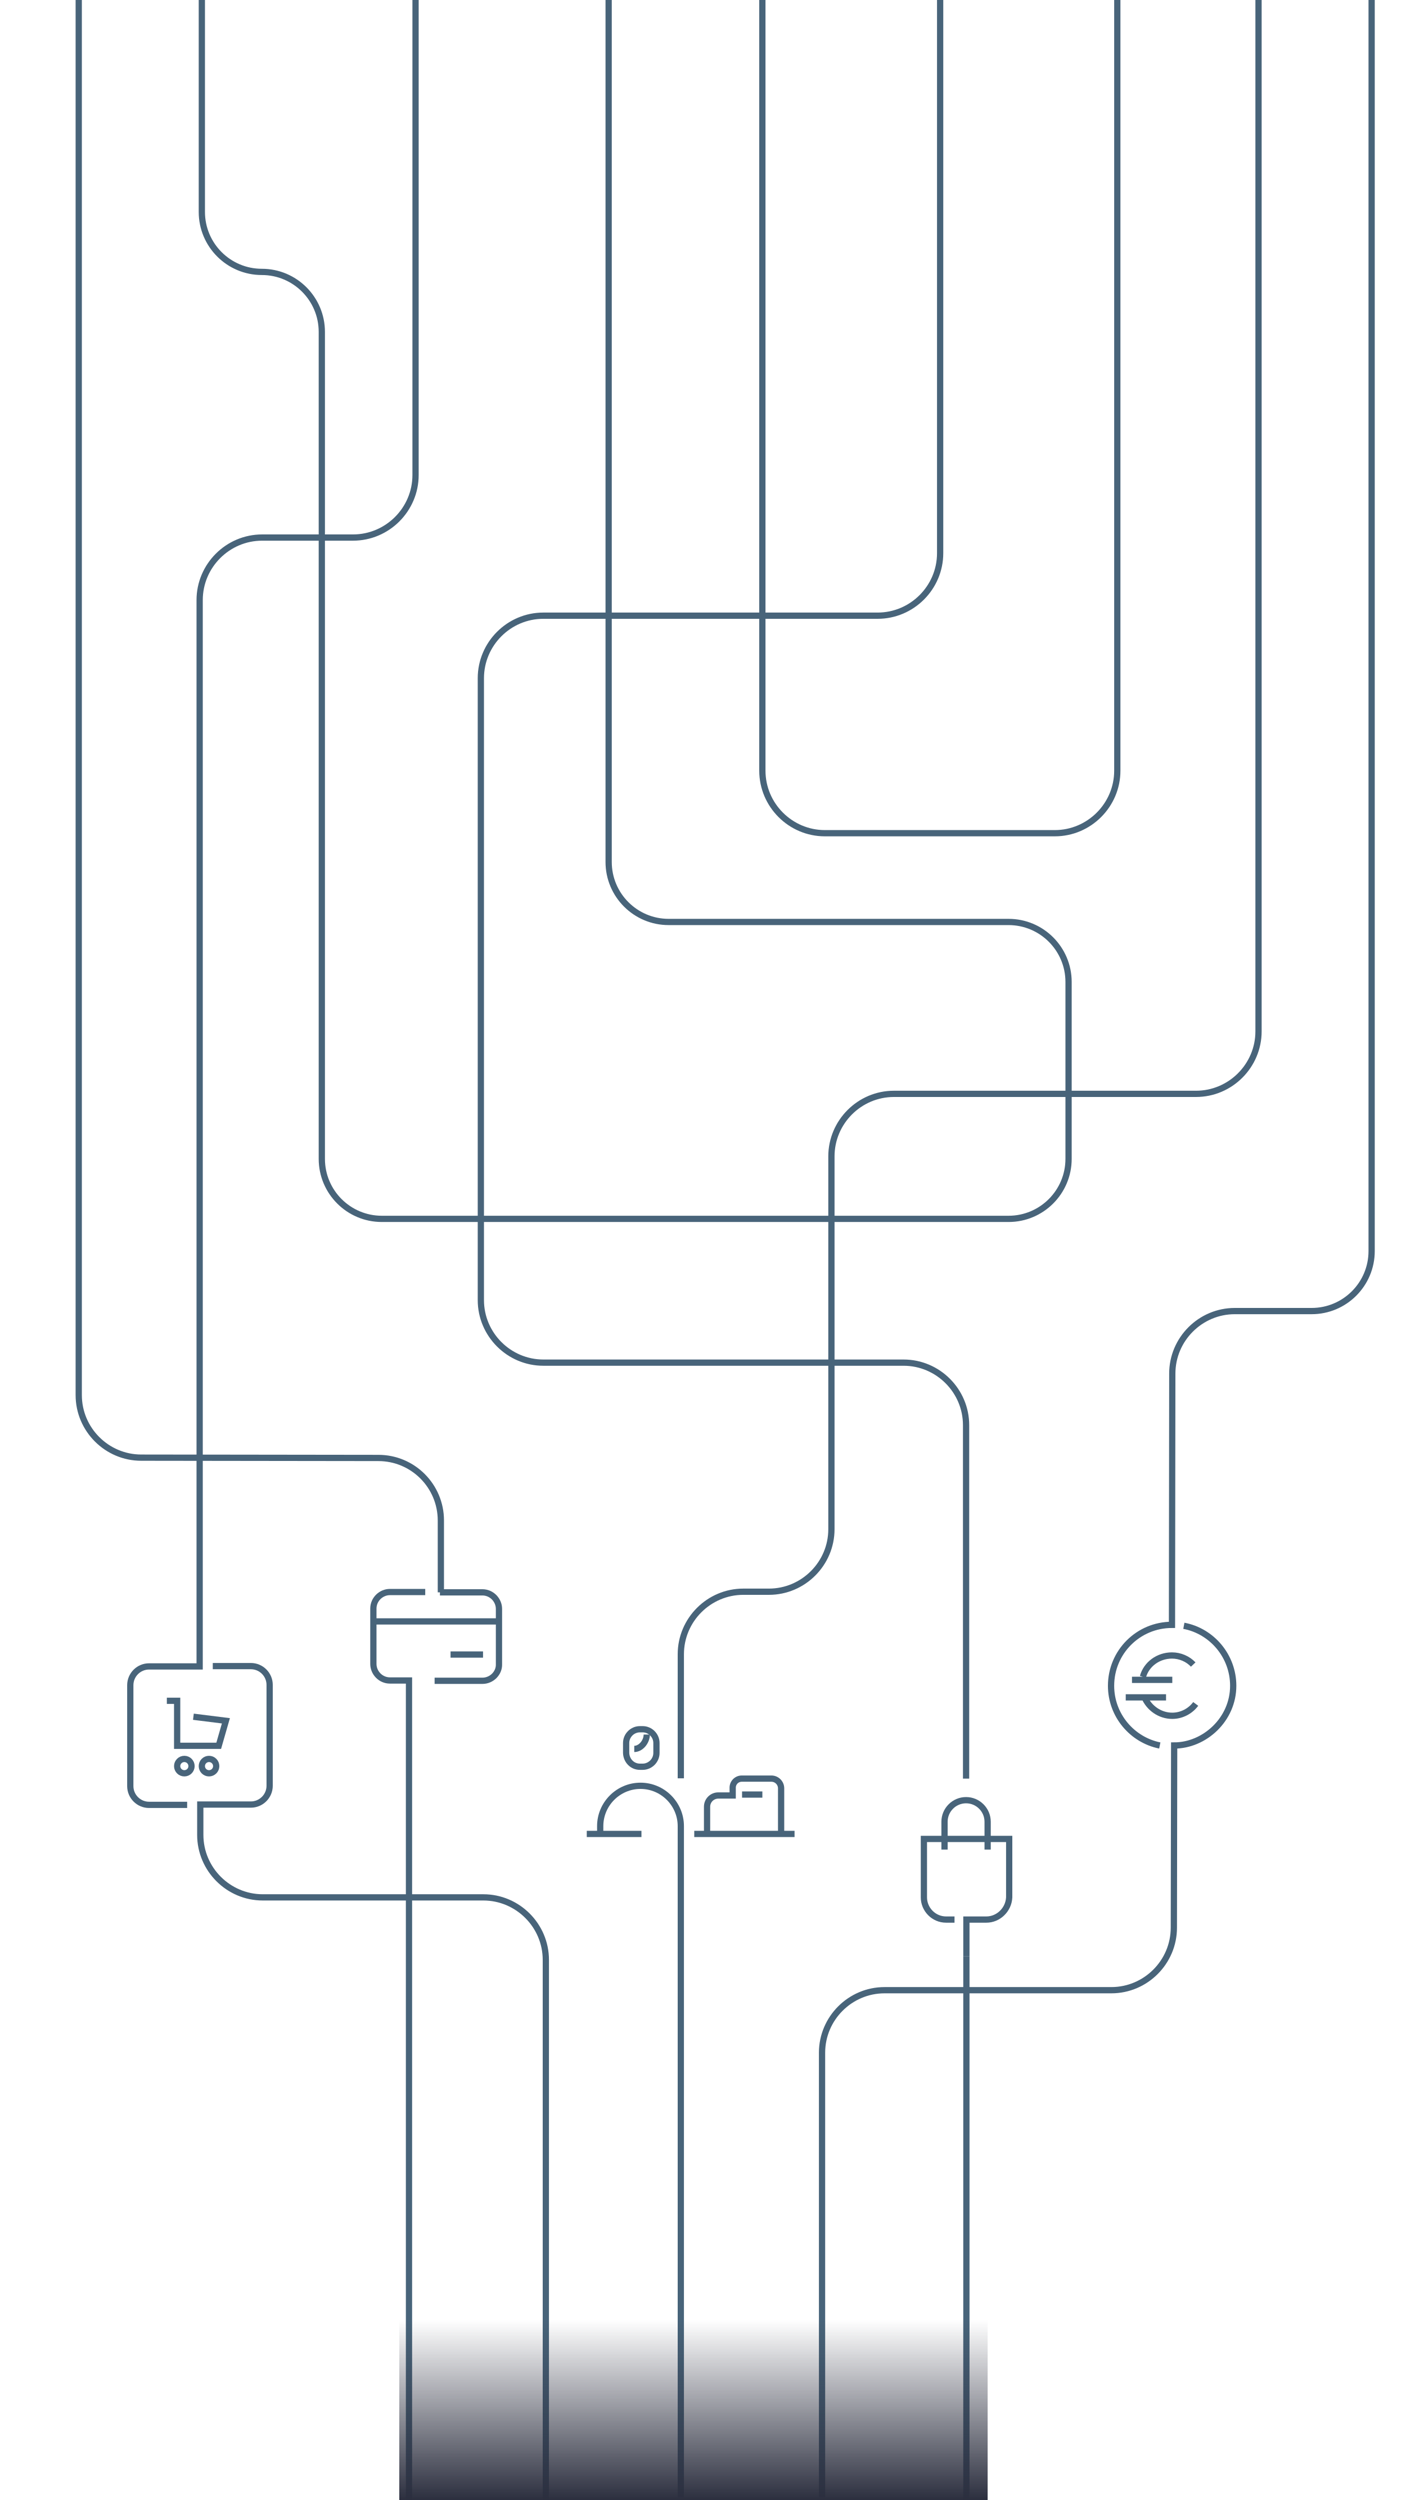<?xml version="1.0" encoding="utf-8"?>
<!-- Generator: Adobe Illustrator 23.0.1, SVG Export Plug-In . SVG Version: 6.00 Build 0)  -->
<svg version="1.1" id="Layer_1" xmlns="http://www.w3.org/2000/svg" xmlns:xlink="http://www.w3.org/1999/xlink" x="0px" y="0px"
	 width="450px" height="800px" viewBox="0 0 450 800" style="enable-background:new 0 0 450 800;" xml:space="preserve">
<style type="text/css">
	.st0{fill:none;stroke:#5A6172;stroke-width:2;stroke-miterlimit:10;}
	.st1{fill:none;stroke:#48647A;stroke-width:2;stroke-miterlimit:10;}
	.st2{fill:none;stroke:#48647A;stroke-width:2;stroke-linecap:square;stroke-linejoin:round;stroke-miterlimit:10;}
	.st3{fill:url(#SVGID_1_);}
</style>
<path class="st0" d="M902-0.1v400c0,11-9,20-20,20"/>
<path class="st0" d="M-286,0"/>
<g>
	<line class="st1" x1="119.8" y1="518.8" x2="159.8" y2="518.8"/>
	<path class="st1" d="M141.1,509.5v-23c0-11-8.9-20-20-20l-75.9-0.1c-11,0-20-9-20-20V0"/>
	<path class="st1" d="M130.9,811.1V537.9v-0.2h-6.1c-3,0-5.3-2.5-5.3-5.3v-17.7c0-3,2.5-5.3,5.3-5.3h11.3"/>
	<path class="st1" d="M140.8,509.5h13.6c3,0,5.3,2.5,5.3,5.3v17.7c0.1,2.8-2.3,5.3-5.3,5.3h-15.3"/>
	<line class="st2" x1="145.2" y1="529.4" x2="153.6" y2="529.4"/>
</g>
<g>
	<path class="st1" d="M309.3,614.2"/>
	<g>
		<path class="st1" d="M309.3,625.9V819"/>
		<path class="st1" d="M305.5,614.2h-2.7c-4,0-7.1-3.3-7.1-7.1v-18.7H323v18.7c-0.2,4-3.5,7.1-7.3,7.1h-6.4v11.7"/>
		<path class="st1" d="M302.3,591.8v-8.9c0-3.8,3.1-6.9,6.9-6.9l0,0c3.8,0,6.9,3.1,6.9,6.9v8.9"/>
	</g>
	<path class="st1" d="M309.2,569.1V456c0-11-9-20-20-20H173.9c-11,0-20-9-20-20V217c0-11,9-20,20-20h107c11,0,20-9,20-20V0"/>
</g>
<g>
	<path class="st1" d="M64.6,0v67.8c0,10.6,8.6,19.2,19.2,19.2l0,0c10.6,0,19.2,8.6,19.2,19.2v264.6c0,10.6,8.6,19.2,19.2,19.2h200.6
		c10.6,0,19.2-8.6,19.2-19.2v-56.6c0-10.6-8.6-19.2-19.2-19.2H214c-10.6,0-19.2-8.6-19.2-19.2V0"/>
</g>
<path class="st1" d="M263.1,799V656.8c0-11,9-20,20-20h72.6c11,0,20-9,20-20l0.1-58.3c9.7,0,18.9-8.3,18.9-19.1
	c0-9.5-6.8-17.5-15.8-19.2 M439,0v400.3c0,10.6-8.6,19.2-19.2,19.2h-24.6c-11,0-20,9-20,20l-0.1,80.4c-10.8,0-19.5,8.7-19.5,19.5
	c0,9.4,6.7,17.3,15.6,19.1 M365.8,536.5c1.1-4,4.9-6.8,9.3-6.8c2.6,0,5.1,1.1,6.8,2.9 M382.7,545.2c-1.7,2.3-4.5,3.8-7.5,3.8
	c-4,0-7.4-2.5-8.9-5.9 M362.3,537.5h12.9 M360.3,543.1h12.9"/>
<g>
	<polyline class="st1" points="53.4,544.2 56.7,544.2 56.7,558.6 70,558.6 72.3,550.6 61.9,549.3 	"/>
	<circle class="st1" cx="59" cy="565.1" r="2.3"/>
	<circle class="st1" cx="66.9" cy="565.1" r="2.3"/>
</g>
<path class="st1" d="M59.9,577.5H47.7c-3.3,0-6-2.7-6-6v-32.3c0-3.3,2.7-6,6-6h16.2V192c0-11,9-20,20-20H113c11,0,20-9,20-20V0"/>
<path class="st1" d="M68.1,533.1h12.2c3.3,0,6,2.7,6,6v32.3c0,3.3-2.7,6-6,6l-16.2,0v9.7c0,11,9,20,20,20h70.6c11,0,20,9,20,20V807"
	/>
<g>
	<path class="st1" d="M402.8,0v330c0,11-9,20-20,20h-96.7c-11,0-20,9-20,20v119.3c0,11-9,20-20,20h-8.2c-11,0-20,9-20,20V569"/>
	<g>
		<path class="st1" d="M205.3,586.8h-17.5"/>
		<path class="st1" d="M254.3,586.8h-32.1"/>
		<path class="st1" d="M226.3,586.8v-8.7c0-2,1.6-3.6,3.6-3.6h4.6V572c0-1.6,1.3-2.9,2.9-2.9h9.5c1.7,0,3.1,1.4,3.1,3.1v14.6"/>
		<path class="st1" d="M217.9,586.8v-2.5c0-7.1-5.8-12.9-12.9-12.9l0,0c-7.1,0-12.9,5.8-12.9,12.9v2.5"/>
		<path class="st1" d="M204.8,565.3h0.9c2.4,0,4.4-2,4.4-4.4v-3.2c0-2.4-2-4.4-4.4-4.4h-0.9c-2.4,0-4.4,2-4.4,4.4v3.2
			C200.5,563.4,202.4,565.3,204.8,565.3z"/>
	</g>
	<line class="st1" x1="237.5" y1="574.2" x2="244" y2="574.2"/>
	<path class="st1" d="M207,555c0,2.3-1.9,4.6-4,4.6"/>
	<path class="st1" d="M217.9,586.8V799"/>
</g>
<path class="st1" d="M303.2,356"/>
<g>
	<path class="st1" d="M357.6,0v246.6c0,11-9,20-20,20H264c-11,0-20-9-20-20V0"/>
</g>
<linearGradient id="SVGID_1_" gradientUnits="userSpaceOnUse" x1="221.95" y1="742.208" x2="221.95" y2="800">
	<stop  offset="1.528429e-03" style="stop-color:#2B2E3E;stop-opacity:0"/>
	<stop  offset="1" style="stop-color:#2B2E3E"/>
</linearGradient>
<rect x="127.8" y="742.2" class="st3" width="188.3" height="57.8"/>
</svg>

